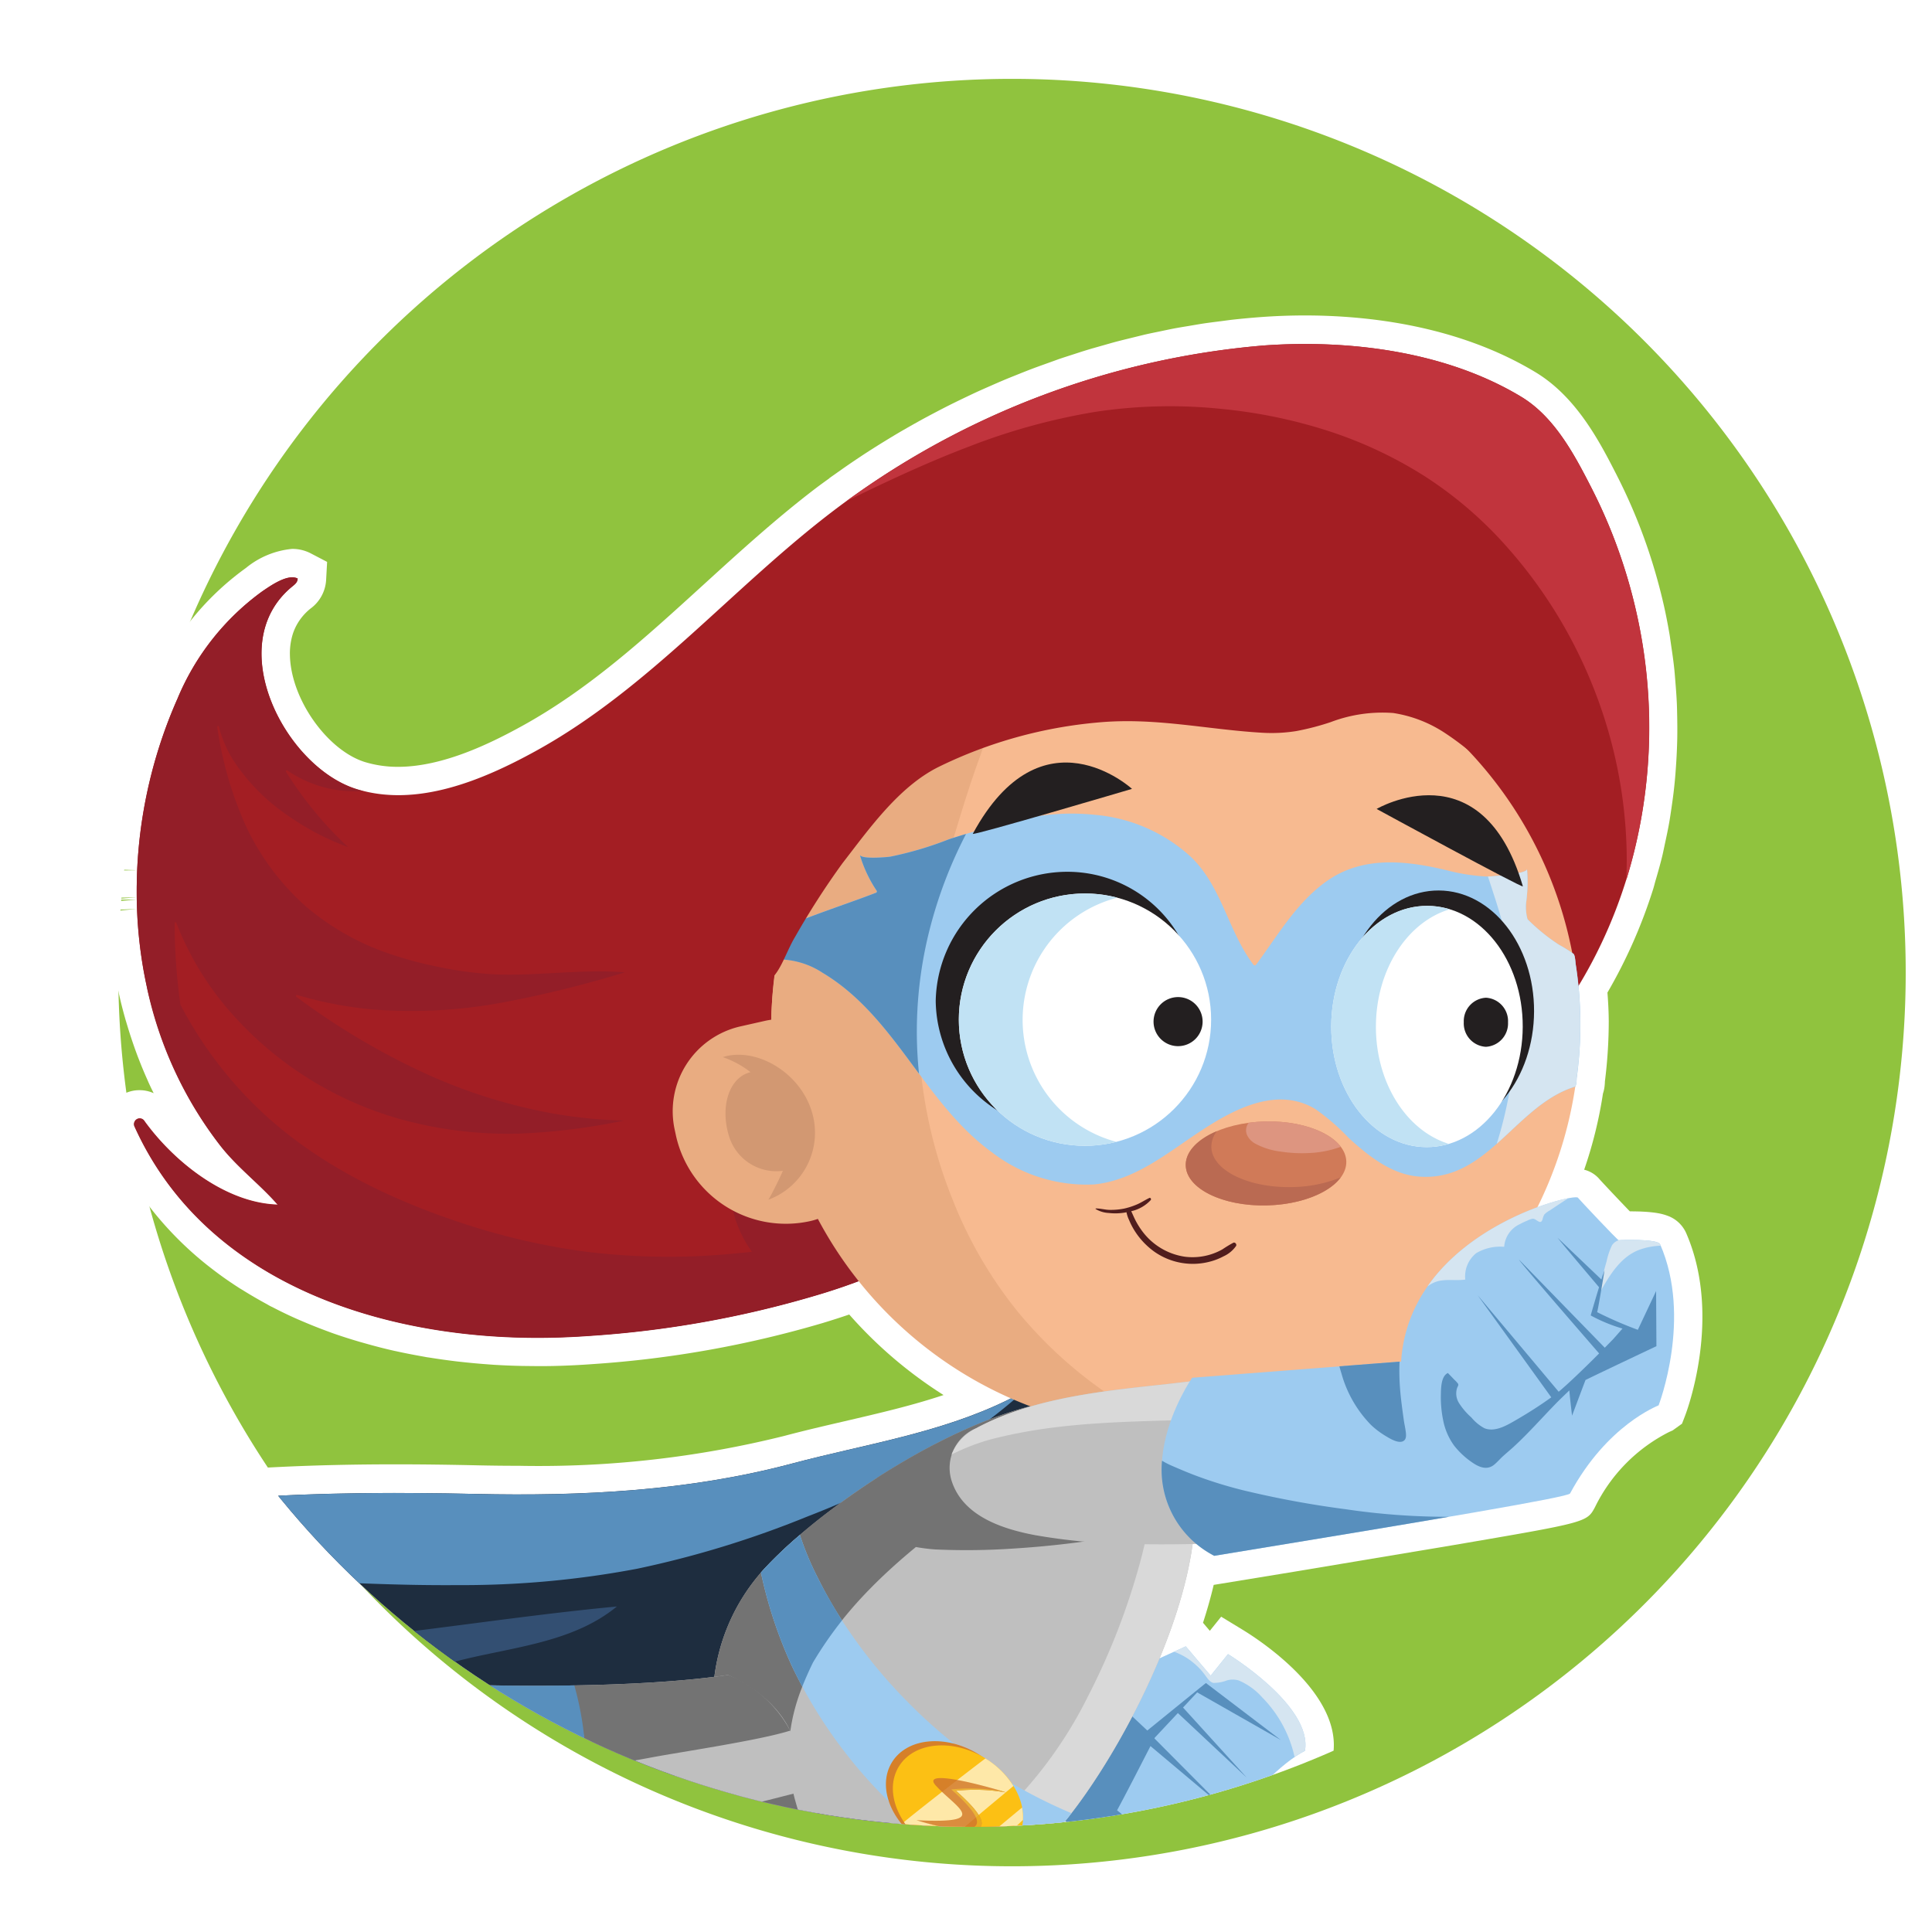 <svg xmlns="http://www.w3.org/2000/svg" xmlns:xlink="http://www.w3.org/1999/xlink" width="147" height="147" viewBox="0 0 147 147">
  <defs>
    <filter id="Tracé_2563" x="0" y="-3" width="154" height="154" filterUnits="userSpaceOnUse">
      <feOffset dx="3" dy="3" input="SourceAlpha"/>
      <feGaussianBlur stdDeviation="3" result="blur"/>
      <feFlood flood-opacity="0.506"/>
      <feComposite operator="in" in2="blur"/>
      <feComposite in="SourceGraphic"/>
    </filter>
    <clipPath id="clip-path">
      <circle id="Ellipse_216" data-name="Ellipse 216" cx="68" cy="68" r="68" transform="translate(6468 -183)" fill="none"/>
    </clipPath>
    <clipPath id="clip-Bonne_réponse_-_Éolie">
      <rect width="147" height="147"/>
    </clipPath>
  </defs>
  <g id="Bonne_réponse_-_Éolie" data-name="Bonne réponse - Éolie" clip-path="url(#clip-Bonne_réponse_-_Éolie)">
    <g id="Groupe_1551" data-name="Groupe 1551" transform="translate(-6126 417)">
      <g transform="matrix(1, 0, 0, 1, 6126, -417)" filter="url(#Tracé_2563)">
        <path id="Tracé_2563-2" data-name="Tracé 2563" d="M68,0A68,68,0,1,1,0,68,68,68,0,0,1,68,0Z" transform="translate(6 3)" fill="#90c33e"/>
      </g>
      <g id="Groupe_de_masques_14" data-name="Groupe de masques 14" transform="translate(-336 -231)" clip-path="url(#clip-path)">
        <g id="Groupe_1525" data-name="Groupe 1525" transform="translate(5802.45 209.458)">
          <g id="Groupe_1466" data-name="Groupe 1466" transform="translate(640.491 -371.458)">
            <g id="Groupe_1465" data-name="Groupe 1465">
              <g id="Groupe_1464" data-name="Groupe 1464">
                <path id="Tracé_3355" data-name="Tracé 3355" d="M713.323-230.382a3.021,3.021,0,0,1-.62-.065l-.158-.033-.167-.061a3.015,3.015,0,0,1-.426-.165l-.1-.048-.162-.1c-.122-.073-.226-.137-.335-.215l-.188-.147c-.121-.1-.207-.172-.295-.256-.06-.054-.136-.131-.209-.209-.051-.05-.133-.137-.216-.231-.047-.052-.11-.126-.172-.2s-.135-.165-.207-.261l-.163-.219-.192-.273-.43-.67a29.7,29.7,0,0,1-2.464-5.563l-.059-.18c-.114-.344-.231-.71-.34-1.075l-.03-.109c-.128-.442-.234-.821-.328-1.195-.116-.466-.2-.842-.28-1.21l-.008-.04a48.793,48.793,0,0,1-9.106,1.794l-1.034.1-.727-.741q-.521-.531-1.015-1.068l-.222-.241c-.313-.345-.576-.637-.833-.931,0,0-.747-.865-.953-1.113l-1.192-1.449c-.285-.355-1.155-1.457-1.155-1.457l-1.377-1.759c-.21.1-.416.2-.614.292-.4.182-.775.344-1.136.489a10.937,10.937,0,0,1-4.056.911,5.276,5.276,0,0,1-3.859-1.5c-1.206-1.209-1.818-3.061-1.813-5.506l0-.237s.023-.57.029-.67l2.179.047-2.165-.248.019-.2.1-.816.048-.269,2.167.249-2.141-.387.061-.325.117-.5c.028-.118.055-.224.085-.332l.14-.489.112-.343c.038-.115.087-.245.136-.375l.428.127-.332-.207c-.273-.172-.552-.34-.836-.505l-.445-.254c-.3-.167-.6-.327-.911-.484l-.41-.212c-.451-.222-.912-.439-1.392-.646l-.209-.087c-.415-.177-.85-.353-1.3-.522l-.526-.19c-.366-.133-.736-.261-1.114-.385-.2-.066-.4-.13-.6-.193-.416-.128-.841-.25-1.273-.37l-.512-.144q-.916-.242-1.887-.458l-.416-.084c-.53-.113-1.072-.22-1.629-.322l-.729-.124q-.736-.124-1.5-.234l-.792-.111a95.655,95.655,0,0,0-12.338-.725c-1.894,0-3.894.042-5.95.126l-1.281.052-1.135-1.864.186-.972.026-.108.079-.24.077-.174.128-.262.23-.4.433-.669.754-1.08.991-1.328.266-.322.168-.165c4.482-4.1,10.668-6.071,15.556-7.324,8.51-2.186,18.128-3.2,30.267-3.2,2.049,0,4.094.028,6.127.073q1.641.038,3.283.038a77.22,77.22,0,0,0,20.17-2.273c1.532-.408,3.091-.769,4.6-1.119,2.6-.606,5.115-1.188,7.521-1.992a33.156,33.156,0,0,1-7.176-6.127c-.653.222-1.312.434-1.992.64a80.641,80.641,0,0,1-17.54,3.134q-1.355.1-2.711.136c-.429.013-.862.017-1.3.017-.294,0-1.368-.014-1.368-.014-.713-.015-1.432-.044-2.154-.089l-.352-.026c-.654-.047-1.312-.106-1.97-.177l-.406-.044c-.715-.084-1.433-.186-2.15-.3l-.2-.028-.217-.041c-.754-.133-1.448-.267-2.136-.419l-.143-.03c-.728-.164-1.442-.35-2.15-.55l-.488-.138c-.711-.209-1.408-.431-2.1-.676l-.2-.075c-.715-.262-1.334-.507-1.945-.768l-.416-.177q-1-.439-1.955-.939c-.048-.021-.111-.051-.174-.084s-.146-.082-.222-.127c-.616-.334-1.2-.671-1.776-1.029l-.329-.2,0,0c-.7-.449-1.326-.885-1.911-1.332a26.007,26.007,0,0,1-8.054-10.042,2.611,2.611,0,0,1,.169-2.5,2.593,2.593,0,0,1,2.191-1.191,2.61,2.61,0,0,1,1.076.23c-.139-.278-.273-.556-.4-.838l-.079-.184c-.271-.6-.515-1.2-.744-1.8-.082-.218-.158-.427-.233-.637-.175-.5-.339-.988-.49-1.484l-.185-.611c-.187-.653-.359-1.314-.506-1.981l-.045-.214c-.067-.31-.128-.608-.185-.909l-.023-.126c-.053-.285-.115-.651-.172-1.018l-.029-.218c-.054-.371-.094-.652-.127-.935l-.065-.584-.108-1.233-.057-1.034,2.169-.219-2.174.1-.019-.63,2.174-.168-2.178-.008,2.174-.17-2.177.039.008-1.368.023-.7,2.181-.032-2.176-.081.058-1.024.062-.741c.008-.075.019-.153.029-.232.1-1.043.226-1.974.379-2.851l.033-.163c.138-.787.326-1.657.564-2.606.058-.226.215-.8.215-.8q.279-1.019.611-2.013l.07-.213c.064-.192.126-.383.2-.575.36-1.01.692-1.847,1.042-2.632a21.315,21.315,0,0,1,7.2-9.071,6.5,6.5,0,0,1,3.512-1.45,3.031,3.031,0,0,1,1.421.34l1.243.649-.077,1.4a2.9,2.9,0,0,1-1.188,2.153,4.166,4.166,0,0,0-1.034,1.217,4.028,4.028,0,0,0-.3.68,4.931,4.931,0,0,0-.232,1.582,6.59,6.59,0,0,0,.07.891c.456,3.165,3.046,6.514,5.658,7.312a8.586,8.586,0,0,0,2.5.358c3.389,0,6.98-1.758,9.387-3.08,5.116-2.811,9.362-6.682,13.858-10.781,2.75-2.506,5.594-5.1,8.642-7.413.242-.183.49-.361.737-.54l.2-.147,0-.009s1.044-.738,1.342-.944q.472-.326.953-.645.449-.3.91-.593.491-.313.984-.616c.308-.188.617-.377.929-.562.334-.2.673-.392,1.011-.584q.47-.268.945-.529c.346-.189.691-.371,1.038-.553.323-.17.645-.337.97-.5.347-.175.7-.346,1.052-.516,0,0,.7-.334.984-.467.359-.165.723-.325,1.085-.484l.121-.053c.29-.127.578-.255.871-.378.313-.133.633-.261.953-.389l.306-.123c.281-.112.563-.225.846-.333.34-.129.683-.254,1.027-.377,0,0,.84-.3,1.107-.4.321-.109.645-.213.97-.318l.4-.129c.26-.085.521-.17.783-.248.318-.1.637-.187.957-.278,0,0,.979-.28,1.22-.344.329-.087.655-.168.981-.247,0,0,.99-.244,1.219-.3.356-.082.716-.156,1.076-.229,0,0,.915-.193,1.133-.234.366-.07.731-.13,1.1-.19,0,0,.927-.159,1.12-.188.468-.071.935-.128,1.4-.187,0,0,.67-.089.827-.108q1.117-.124,2.231-.206c1.108-.081,2.229-.122,3.332-.122,4.735,0,11.623.75,17.547,4.325,3.145,1.9,4.912,5.357,6.2,7.88a42.025,42.025,0,0,1,2.429,5.811c.388,1.168.73,2.369,1.017,3.569.2.827.373,1.686.534,2.623.035.2.062.4.089.594l.039.274c.088.589.175,1.182.238,1.778.027.241.046.484.065.727l.024.294c.045.552.087,1.1.111,1.642.014.324.02.649.026.974.012.631.015,1.162.005,1.694q-.011.542-.037,1.086c-.024.528-.059,1.06-.1,1.591-.028.352-.06.706-.1,1.062-.057.533-.132,1.072-.211,1.61l-.026.174c-.041.28-.083.558-.131.836-.1.572-.221,1.134-.344,1.7l-.055.262c-.045.213-.089.427-.14.639-.158.646-.342,1.293-.533,1.937l-.04.151c-.033.128-.068.257-.107.384a38.942,38.942,0,0,1-3.488,7.905c.063.779.094,1.489.1,2.156a37.08,37.08,0,0,1-.292,4.6,3.768,3.768,0,0,1-.027.377,2.792,2.792,0,0,1-.122.55,32.658,32.658,0,0,1-1.429,5.793,2.231,2.231,0,0,1,1.179.737c.243.273,1.528,1.639,2.294,2.429,0,0,.613.008.8.015.266.012.464.024.651.04.27.025.484.051.671.084a4.068,4.068,0,0,1,.778.21,2.458,2.458,0,0,1,1.385,1.3l.052.121c2.686,6.324-.015,13.482-.132,13.782l-.234.607-.713.512-.262.116a12.609,12.609,0,0,0-5.647,5.723c-.618,1.153-.618,1.153-10.765,2.885l-12.135,2.028-6.11,1q-.331,1.4-.814,2.883l.519.611.863-1.074,1.633.994c1.286.783,7.669,4.928,6.872,9.581l-.184,1.07-.965.5a5.207,5.207,0,0,0-.539.328c-2.648,1.8-6.227,6.727-7.383,8.476l-1,1.517-1.672-.716c-.251-.109-5.195-2.231-8.083-3.527-.344.363-.705.714-1.077,1.044-.071.063-.144.122-.217.178-.12.1-.474.381-.474.381l-.166.135c-.165.136-.332.271-.5.394-.111.081-.23.157-.348.231l-.11.071c-.206.137-.384.256-.567.369l-.1.065c-.1.065-.2.128-.3.188-.135.077-.263.143-.391.206l-.17.088c.04.166.081.331.119.492a11.762,11.762,0,0,1,.335,4.888,6.509,6.509,0,0,1-.782,2.128,7.872,7.872,0,0,1-3.714,3.108c-.266.121-.533.234-.805.341l-.385.147a18.672,18.672,0,0,1-4.314,1.05l-1.593.553-6.529,2.186a29.875,29.875,0,0,1-4.334,5.151l-.485.375-.727.078Z" transform="translate(-640.491 371.458)" fill="#fff"/>
              </g>
            </g>
          </g>
          <ellipse id="Ellipse_202" data-name="Ellipse 202" cx="62.418" cy="7.318" rx="62.418" ry="7.318" transform="translate(654.495 -218.921)" fill="#2e2a39" opacity="0.5"/>
          <g id="Groupe_1486" data-name="Groupe 1486" transform="translate(642.783 -369.282)">
            <g id="Groupe_1482" data-name="Groupe 1482">
              <g id="Groupe_1481" data-name="Groupe 1481">
                <g id="Groupe_1467" data-name="Groupe 1467" transform="translate(64.787 109.747)">
                  <path id="Tracé_3356" data-name="Tracé 3356" d="M728-260.2c-.68-2.607-1.729-5.66-3.916-7.107a8.287,8.287,0,0,0-3.625-1.25,6.891,6.891,0,0,0-2.936.22,3.6,3.6,0,0,0-2.506,2.394,6.532,6.532,0,0,0,.609,3.483c.125.374.367.7.5,1.074a.63.63,0,0,1,.039.471,1.28,1.28,0,0,1-.8.5,2.817,2.817,0,0,0-1.687,1.231,4.064,4.064,0,0,0-.438,2.146,10.635,10.635,0,0,0,2.108,5.858,3.914,3.914,0,0,0,1.391,1.253c1.178.552,2.515.087,3.731-.046a16.3,16.3,0,0,0,4.192-1.063c1.9-.748,3.565-1.79,3.959-3.943a9.68,9.68,0,0,0-.308-3.988C728.217-259.358,728.116-259.771,728-260.2Z" transform="translate(-701.146 268.617)" fill="#bfbfbf"/>
                  <path id="Tracé_3357" data-name="Tracé 3357" d="M727.632-258.985c-.095-.394-.2-.808-.308-1.234-.68-2.607-1.729-5.66-3.916-7.107a7.778,7.778,0,0,0-2.485-1.05c.135.178.259.365.386.548.249.361.513.712.756,1.077a24.4,24.4,0,0,1,1.5,2.555,18.229,18.229,0,0,1,1.651,4.595,11.416,11.416,0,0,1-.041,4.8,12.663,12.663,0,0,1-1.537,3.877c.114-.042.228-.086.341-.131,1.9-.748,3.565-1.79,3.959-3.943A9.681,9.681,0,0,0,727.632-258.985Z" transform="translate(-700.467 268.639)" fill="#d9d9d9"/>
                  <path id="Tracé_3358" data-name="Tracé 3358" d="M718.964-257.649c.039-.054,1.244-.381,1.795-.527a11.275,11.275,0,0,0,1.708-.62,9.776,9.776,0,0,0,3.994-2.98,7.829,7.829,0,0,0,.7-1.142,8.89,8.89,0,0,0-3.069-4.387,8.287,8.287,0,0,0-3.625-1.25,6.891,6.891,0,0,0-2.936.22,3.6,3.6,0,0,0-2.506,2.394,6.532,6.532,0,0,0,.609,3.483c.125.374.367.7.5,1.074a.625.625,0,0,1,.039.471,1.28,1.28,0,0,1-.8.5,2.817,2.817,0,0,0-1.687,1.231,4.064,4.064,0,0,0-.438,2.146,10.55,10.55,0,0,0,.583,2.993C715.707-254.958,717.732-255.925,718.964-257.649Z" transform="translate(-701.146 268.617)" fill="#737373"/>
                  <path id="Tracé_3359" data-name="Tracé 3359" d="M715.865-261.016s1.03,7.89,3.591,11.021l-7.213,2.415s-2.823,4.134-4.287,5.264c-2.423.264-6.9-12.075-5.6-15.12C707.234-260.5,715.865-261.016,715.865-261.016Z" transform="translate(-702.127 269.289)" fill="#9dcbf0"/>
                  <path id="Tracé_3360" data-name="Tracé 3360" d="M704.328-250.413a10.762,10.762,0,0,1,1.864-1.194,5.863,5.863,0,0,1,1.7-.645c.59-.084,1.186.029,1.777-.021a.894.894,0,0,0,.719-.331,2.558,2.558,0,0,0,.27-.608,3,3,0,0,1,.321-.7,1.982,1.982,0,0,1,.566-.506,11.1,11.1,0,0,1,3.736-1.361c.518-.122,1.037-.247,1.546-.4a44.941,44.941,0,0,1-.962-4.839s-8.63.518-13.506,3.581c-.589,1.381.01,4.674,1.065,7.836A9.074,9.074,0,0,1,704.328-250.413Z" transform="translate(-702.127 269.289)" fill="#588fbd"/>
                  <path id="Tracé_3361" data-name="Tracé 3361" d="M715.014-250.976c-.808.246-1.618.551-2.443.734a1.926,1.926,0,0,1-1,.018,1.954,1.954,0,0,1-.714-.5h0a4.093,4.093,0,0,1-.385,1.9,7.25,7.25,0,0,1-2.64,3.218,3.131,3.131,0,0,1-1.675.55,1.907,1.907,0,0,1-.738-.152c.8,1.33,1.6,2.173,2.252,2.1,1.464-1.13,4.287-5.264,4.287-5.264l7.213-2.415a8.061,8.061,0,0,1-.791-1.192C717.249-251.665,716.133-251.317,715.014-250.976Z" transform="translate(-701.837 270.086)" fill="#d5e5f1"/>
                </g>
                <path id="Tracé_3362" data-name="Tracé 3362" d="M732.21-299.392a1.389,1.389,0,0,0-.3-.447Z" transform="translate(-634.709 375.607)" fill="#334f72"/>
                <path id="Tracé_3363" data-name="Tracé 3363" d="M732.262-298.925l.147-.169-.223-.334A1.086,1.086,0,0,1,732.262-298.925Z" transform="translate(-634.685 375.643)" fill="#334f72"/>
                <path id="Tracé_3364" data-name="Tracé 3364" d="M732.21-299.392a1.389,1.389,0,0,0-.3-.447Z" transform="translate(-634.709 375.607)" fill="#334f72"/>
                <g id="Groupe_1468" data-name="Groupe 1468" transform="translate(0 75.768)">
                  <path id="Tracé_3365" data-name="Tracé 3365" d="M642.636-274.479c-.392.016,2.287-3.573,2.477-3.747,3.977-3.641,9.514-5.512,14.631-6.827,11.608-2.98,23.887-3.327,35.8-3.061,8.083.18,16.217-.22,24.063-2.308,5.517-1.469,11.248-2.3,16.449-4.852.929-.457,5.434-2.8,3.741-4.564l9.269,13.924s-23,33.447-52.789,36.311C684.514-261.578,683.211-276.128,642.636-274.479Z" transform="translate(-642.597 299.839)" fill="#1e2d3f"/>
                  <path id="Tracé_3366" data-name="Tracé 3366" d="M689.019-275.746a17.921,17.921,0,0,1,3.364-1.224c4.174-1.123,8.974-1.376,12.438-4.226-3.733.353-7.451.835-11.168,1.318-3.37.438-6.742.874-10.126,1.2-1.688.163-3.379.3-5.073.392-1.662.094-3.325.119-4.988.19a44.882,44.882,0,0,0-14.116,2.521c22.348,2.788,25.564,13.664,34.442,23.265,2.24-1.028,4.446-2.131,6.6-3.33,2.083-1.16,4.564-2.123,6.013-4.12a19.79,19.79,0,0,0-3.046-.186c-3.776.011-8.059.669-11.394-1.548a.117.117,0,0,1,.013-.2c1.531-.678,3.106-1.248,4.691-1.787,2.93-.995,5.9-1.879,8.772-3.041a25.574,25.574,0,0,0,7.5-4.363c-1.776-.132-3.56-.109-5.339-.07a36.485,36.485,0,0,1-9.572-.567,17.888,17.888,0,0,1-4.428-1.84,25.909,25.909,0,0,0-4.573-2.206A.1.1,0,0,1,689.019-275.746Z" transform="translate(-641.118 301.485)" fill="#334f72"/>
                  <path id="Tracé_3367" data-name="Tracé 3367" d="M642.625-274.8q.455-.315.922-.615c7.091-4.57,15.488-6.282,23.811-6.646,8.94-.392,17.876.64,26.818.564a71.419,71.419,0,0,0,13.661-1.244,75.444,75.444,0,0,0,12.96-3.975,67.736,67.736,0,0,0,11.286-5.6,38.724,38.724,0,0,0,5.137-3.9c-.5.295-.935.516-1.159.626-5.2,2.554-10.932,3.383-16.449,4.852-7.846,2.088-15.98,2.488-24.063,2.308-11.917-.266-24.2.082-35.8,3.061-5.117,1.315-10.655,3.185-14.631,6.827C644.925-278.374,642.3-274.862,642.625-274.8Z" transform="translate(-642.597 300.159)" fill="#588fbd"/>
                </g>
                <g id="Groupe_1469" data-name="Groupe 1469" transform="translate(93.893 98.721)">
                  <path id="Tracé_3368" data-name="Tracé 3368" d="M728.871-266.863l13.424,5.969s5.035-7.631,8.741-9.539c.589-3.431-5.858-7.355-5.858-7.355l-1.316,1.639-1.895-2.23-2.194,1-3.654-1.373Z" transform="translate(-728.871 278.748)" fill="#9dcbf0"/>
                  <path id="Tracé_3369" data-name="Tracé 3369" d="M744.188-277.817l-1.316,1.639-1.895-2.23-.895.409a4.79,4.79,0,0,1,1.686,1.026,4.462,4.462,0,0,1,.62.677c.166.218.4.615.692.668a2.758,2.758,0,0,0,1.019-.188,1.6,1.6,0,0,1,.915.005,4.975,4.975,0,0,1,1.774,1.281,9.3,9.3,0,0,1,2.273,3.8c.075.246.139.493.195.741a7.606,7.606,0,0,1,.789-.477C750.635-273.894,744.188-277.817,744.188-277.817Z" transform="translate(-727.881 278.778)" fill="#d5e5f1"/>
                  <path id="Tracé_3370" data-name="Tracé 3370" d="M746.333-268.644l-4.851-5.337c.393-.419.774-.825,1.078-1.151l6.359,3.62-5.694-4.333c.023-.029-3.117,2.522-4.461,3.614l-1.329-1.248-1.475,2.425c-.4-.175-.782-.345-.842-.374,0,0-3.152,5.654-3.128,5.819s10.029,4.46,10.029,4.46l.414-3.374-2.543-1.932,1.184,1.406-1.516,1.321s-1.81-1.409-3.094-2.429c.589-1.085,1.921-3.676,2.542-4.89,1.157.978,5.353,4.5,5.353,4.5l-5.053-5.084.032-.062h0l1.751-1.868Z" transform="translate(-728.595 279.004)" fill="#588fbd"/>
                </g>
                <g id="Groupe_1471" data-name="Groupe 1471" transform="translate(71.003 80.209)">
                  <g id="Groupe_1470" data-name="Groupe 1470">
                    <path id="Tracé_3371" data-name="Tracé 3371" d="M733.79-262.585a14.941,14.941,0,0,1-21.111.909,14.942,14.942,0,0,1-.909-21.111c5.58-6.081,23.126-17.611,30.346-10.972C749.048-287.387,739.37-268.666,733.79-262.585Z" transform="translate(-707.838 295.757)" fill="#bfbfbf"/>
                    <path id="Tracé_3372" data-name="Tracé 3372" d="M741.117-293.889c-.157-.145-.319-.28-.485-.407a16.355,16.355,0,0,1-.131,4.891,45.392,45.392,0,0,1-1,5.439,52.219,52.219,0,0,1-4.1,10.733,32.479,32.479,0,0,1-6.223,8.644,29.981,29.981,0,0,1-4.125,3.366,29.04,29.04,0,0,1-5.215,2.838c-.232.1-.465.188-.7.276a14.929,14.929,0,0,0,13.652-4.607C738.372-268.795,748.05-287.516,741.117-293.889Z" transform="translate(-706.84 295.887)" fill="#d9d9d9"/>
                    <path id="Tracé_3373" data-name="Tracé 3373" d="M742.115-293.76c-.107-.1-.216-.192-.327-.282h0l-.009-.008c-.053-.042-.107-.085-.16-.125l-.01-.008c-.116-.089-.236-.174-.357-.255h0c-.059-.039-.118-.077-.177-.114l-.016-.01c-.184-.114-.372-.219-.566-.316l-.008,0c-.061-.03-.123-.061-.185-.089l-.015-.007c-.2-.09-.4-.173-.6-.247l-.012,0-.2-.067-.01,0c-.208-.069-.421-.129-.638-.182l-.014,0c-.071-.017-.141-.034-.213-.049h0q-.331-.072-.673-.119l-.013,0q-.341-.047-.692-.074h-.006l-.229-.014h-.01c-.236-.012-.476-.016-.718-.015h-.012l-.236,0H736q-.366.01-.741.039h-.014q-.375.029-.757.078h0l-.248.034-.015,0q-.384.056-.772.127l-.014,0-.246.047-.015,0c-.26.052-.52.11-.784.173l-.023.005-.247.061-.013,0q-.266.067-.533.141l-.008,0-.25.071-.03.009-.253.074-.007,0c-.178.054-.357.11-.535.168l-.026.009-.238.077-.035.012c-.263.088-.529.182-.793.279l-.041.015c-.076.027-.151.056-.226.084l-.04.015q-.266.1-.532.2l-.025.011-.233.094-.053.021-.22.09-.042.017c-.175.073-.35.148-.526.223l-.049.022-.21.091-.064.029-.212.095-.046.021c-.088.039-.175.079-.262.12l-.018.009-.235.109-.07.033-.189.089-.074.036-.209.1-.046.022-.254.124-.06.03-.19.095-.086.044-.171.087-.086.044-.2.1-.047.024-.242.127-.088.047-.16.085-.1.054-.152.082-.1.052-.206.113-.1.057-.166.092-.109.061-.135.076-.114.064-.132.075-.111.064-.219.126-.117.069-.122.071-.125.074-.111.066-.128.076-.107.064-.25.151-.085.052-.136.084-.1.059-.136.085-.091.057-.14.088-.073.046c-.1.062-.2.125-.3.188l-.052.034-.149.1-.074.048-.149.1-.066.044q-.263.171-.52.344l-.037.024-.159.108-.054.036-.159.108-.039.027-.526.362-.029.021-.163.115-.039.027-.167.119h0q-.273.194-.541.389l-.021.015-.167.123-.022.015a40.5,40.5,0,0,0-5.627,4.883,14.942,14.942,0,0,0,.909,21.111,14.91,14.91,0,0,0,5.2,3.109c-1.972-.686-3.237-4.667-3.75-6.486a13.068,13.068,0,0,1-.43-5.072c.636-5.6,4.857-10.405,9.588-14.3a13.992,13.992,0,0,0,1.461.184,52.8,52.8,0,0,0,5.942-.066,72.918,72.918,0,0,0,7.672-.885c1.367-.4-2.77-.886-1.6-1.7a16.794,16.794,0,0,0,2.693-2.384,15.935,15.935,0,0,0,2.849-4.293C742.245-293.638,742.182-293.7,742.115-293.76Z" transform="translate(-707.838 295.757)" fill="#737373"/>
                    <path id="Tracé_3374" data-name="Tracé 3374" d="M722.358-273.5a38.171,38.171,0,0,1-4.925-6.1,33.268,33.268,0,0,1-1.917-3.36,22.193,22.193,0,0,1-1.349-3.236,31.454,31.454,0,0,0-2.7,2.563c-.089.1-.177.2-.264.3a33.738,33.738,0,0,0,2.354,7.107,36.267,36.267,0,0,0,8.353,11.236,46.774,46.774,0,0,0,6.681,5.1,14.887,14.887,0,0,0,4.9-3.536c.426-.464.875-1,1.339-1.6A38.235,38.235,0,0,1,722.358-273.5Z" transform="translate(-707.541 296.602)" fill="#9dcbf0"/>
                    <path id="Tracé_3375" data-name="Tracé 3375" d="M714.347-274.659c.248-.62.521-1.231.813-1.829a29.1,29.1,0,0,1,2.211-3.206c-.6-.954-1.355-2.254-1.854-3.265a22.193,22.193,0,0,1-1.349-3.236,31.454,31.454,0,0,0-2.7,2.563c-.089.1-.177.2-.264.3a33.738,33.738,0,0,0,2.354,7.107Q713.933-275.433,714.347-274.659Z" transform="translate(-707.541 296.602)" fill="#588fbd"/>
                  </g>
                </g>
                <g id="Groupe_1472" data-name="Groupe 1472" transform="translate(36.079 101.267)">
                  <path id="Tracé_3376" data-name="Tracé 3376" d="M716.95-267.415s-9.308,2.407-16.314,3.941l-.4.831a60.326,60.326,0,0,1-12.959.759c-7.525,4.635-10.346,3.354-10.346,3.354s-5.2-8.416,6.165-17.536c11.51.748,22.405.6,28.733-.343C718.979-273.084,716.95-267.415,716.95-267.415Z" transform="translate(-675.749 276.409)" fill="#bfbfbf"/>
                  <path id="Tracé_3377" data-name="Tracé 3377" d="M704.418-266.1c-3.49.188-6.988.16-10.481.081-3.405-.077-6.817-.172-10.212-.472-1.685-.149-3.366-.354-5.031-.649a20.286,20.286,0,0,1-2.4-.615,10.853,10.853,0,0,0,.64,8.465s2.822,1.281,10.346-3.354a60.324,60.324,0,0,0,12.959-.759l.4-.831c3.535-.774,7.657-1.771,10.873-2.567C709.157-266.474,706.79-266.232,704.418-266.1Z" transform="translate(-675.749 277.173)" fill="#d9d9d9"/>
                  <path id="Tracé_3378" data-name="Tracé 3378" d="M677.517-268.607a115.527,115.527,0,0,0,19.179-.225c3.072-.3,6.137-.725,9.172-1.294,2.359-.442,8.307-1.315,10.594-2.049a9.229,9.229,0,0,0-4.724-4.234c-6.328.939-17.223,1.09-28.733.343a20.889,20.889,0,0,0-6.167,7.41C677.064-268.64,677.291-268.622,677.517-268.607Z" transform="translate(-675.653 276.409)" fill="#737373"/>
                  <path id="Tracé_3379" data-name="Tracé 3379" d="M700.926-271.312q.109.79.177,1.586c.044.53.071,1.062.078,1.594s-.008,1.061-.045,1.59-.1,1.056-.192,1.578a9.931,9.931,0,0,1-.326,1.513,5.151,5.151,0,0,1-.347.785,60.668,60.668,0,0,1-12.989.754c-7.525,4.635-10.346,3.354-10.346,3.354s-5.2-8.416,6.165-17.536c6.893.448,12.273.689,16.838.608A22.142,22.142,0,0,1,700.926-271.312Z" transform="translate(-675.749 276.437)" fill="#9dcbf0"/>
                  <path id="Tracé_3380" data-name="Tracé 3380" d="M687.278-262.831a60.665,60.665,0,0,0,12.989-.754,5.154,5.154,0,0,0,.347-.785,8.274,8.274,0,0,0,.293-1.316,29.862,29.862,0,0,1-3.06.651,53.12,53.12,0,0,1-6.726.574c-1.023.033-2.065.114-3.088.066a3.686,3.686,0,0,1-1.379-.274,5.067,5.067,0,0,1-1.025-.785,3.581,3.581,0,0,1-.679,1.777,4.127,4.127,0,0,1-1.715.942,10.764,10.764,0,0,1-3.858.554,8.743,8.743,0,0,1-3.56-1l-.008,0a9.578,9.578,0,0,0,1.122,3.711S679.753-258.2,687.278-262.831Z" transform="translate(-675.743 277.356)" fill="#d5e5f1"/>
                  <path id="Tracé_3381" data-name="Tracé 3381" d="M680.281-268.222a8.63,8.63,0,0,1,1.555-.62,4.4,4.4,0,0,1,1.718-.264c1.138.164,1.377,1.394,2.154,2.026.911-1.035.982-2.579,1.991-3.548s2.629-.838,3.912-.953c1.256-.114,2.512-.249,3.773-.259,2.045-.015,4.272.338,5.692,1.827q-.06-.65-.151-1.3a23.4,23.4,0,0,0-.791-4.331c-4.567.081-10.14,0-17.033-.451-5.588,4.484-7.172,8.8-7.337,12.025A12.708,12.708,0,0,1,680.281-268.222Z" transform="translate(-675.747 276.437)" fill="#588fbd"/>
                </g>
                <g id="Groupe_1478" data-name="Groupe 1478" transform="translate(26.98)">
                  <path id="Tracé_3382" data-name="Tracé 3382" d="M780.6-352.932a39.653,39.653,0,0,0-2.3-5.507c-1.314-2.574-2.833-5.468-5.384-7.008-5.708-3.444-13.062-4.371-19.6-3.9a62.787,62.787,0,0,0-32.629,12.5c-7.784,5.9-14.127,13.618-22.769,18.366-3.993,2.194-8.982,4.3-13.575,2.895-5.5-1.682-10.307-11.074-4.9-15.453l0,0c.214-.174.37-.308.385-.58-.747-.39-2.068.547-2.7.977a19.152,19.152,0,0,0-6.443,8.159c-4.833,10.869-4.239,24.408,3.262,34,1.314,1.68,2.987,2.91,4.373,4.5-3.973-.111-7.9-3.253-10.139-6.344a.429.429,0,0,0-.75.417c5.547,12.241,19.629,16.367,32.066,16.022q1.308-.036,2.613-.131a78.324,78.324,0,0,0,17.066-3.047,46.422,46.422,0,0,0,7.385-2.855c2.4-1.2,4.889-2.456,7.626-2.542a35.884,35.884,0,0,1,6.075.826c6.931.984,13.947-1.589,20.133-4.464a40.653,40.653,0,0,0,12.032-8.252c9.024-9.247,12.1-22.764,9.136-35.2Q781.159-351.259,780.6-352.932Z" transform="translate(-667.388 369.458)" fill="#a31e23"/>
                  <path id="Tracé_3383" data-name="Tracé 3383" d="M723.916-309.019a15.671,15.671,0,0,0-4.707-5.225,5.089,5.089,0,0,0-2.574-.848,4.11,4.11,0,0,0-2.573.923,5.905,5.905,0,0,0-1.451,1.581,4.909,4.909,0,0,0-.658,2.633,8.96,8.96,0,0,0,1.835,4.964.118.118,0,0,1-.041.16c-.388.222-.778.439-1.172.646a34.074,34.074,0,0,1-9.892,3.435,43.574,43.574,0,0,1-9.409.564,49.809,49.809,0,0,1-8.788-1.145A40.034,40.034,0,0,1,676-304.176l-.128-.063c6.59,4.224,15.058,5.773,22.877,5.557q1.308-.036,2.613-.131a78.325,78.325,0,0,0,17.066-3.047,46.428,46.428,0,0,0,7.385-2.855l.283-.141A33.342,33.342,0,0,0,723.916-309.019Z" transform="translate(-666.638 374.259)" fill="#931e28"/>
                  <path id="Tracé_3384" data-name="Tracé 3384" d="M731.9-304.643a40.6,40.6,0,0,0-4.633.653c-1.721.3-3.434.641-5.15.969a86.035,86.035,0,0,1-10.194,1.422,51.567,51.567,0,0,1-10.333-.259,51.559,51.559,0,0,1-9.361-2.188c-5.506-1.821-10.957-4.484-15.208-8.493a30.526,30.526,0,0,1-6.117-8.088,44.618,44.618,0,0,1-.441-6.21.066.066,0,0,1,.13-.017,22.772,22.772,0,0,0,4.406,7.11,26.821,26.821,0,0,0,12.872,7.884,30.705,30.705,0,0,0,8.761,1.039,47.646,47.646,0,0,0,8.013-.993,36.715,36.715,0,0,1-5.29-.519,40.842,40.842,0,0,1-10.232-3.255,55,55,0,0,1-9.39-5.634c-.069-.05-.03-.172.061-.145a29.356,29.356,0,0,0,5.765,1.1,37.859,37.859,0,0,0,9.945-.547,86.162,86.162,0,0,0,9.22-2.279c-3.275-.262-6.547.281-9.825.157a27.5,27.5,0,0,1-4.288-.556,28.462,28.462,0,0,1-3.718-.986,19.311,19.311,0,0,1-6.492-3.673,18.842,18.842,0,0,1-4.589-6.236,28.076,28.076,0,0,1-2.109-7.376c-.012-.079.1-.115.124-.034a9.032,9.032,0,0,0,1.258,2.809,15.185,15.185,0,0,0,4.06,4.013,19.9,19.9,0,0,0,4.522,2.358,28.444,28.444,0,0,1-4.73-5.735c-.044-.062.042-.146.1-.1a9.171,9.171,0,0,0,3.1,1.358,9.6,9.6,0,0,0,2.686.215c-.163-.04-.325-.086-.488-.135-5.5-1.683-10.307-11.074-4.9-15.453l0,0c.214-.174.37-.308.385-.58-.747-.39-2.068.547-2.7.977a19.152,19.152,0,0,0-6.443,8.159,36.278,36.278,0,0,0-2.959,11.42v0l-.009.106c-.007.07-.012.14-.017.21-.011.124-.021.247-.029.371,0,.073-.01.146-.014.219q-.011.157-.02.313c0,.065-.008.132-.011.2l-.016.356c0,.064-.005.13-.008.194,0,.123-.008.246-.011.368,0,.061,0,.121,0,.181,0,.12,0,.238-.005.358,0,.04,0,.082,0,.122,0,.151,0,.3,0,.455,0,.053,0,.107,0,.16,0,.123,0,.247.005.37l0,.116c0,.157.009.312.015.468l.005.133c.005.131.011.261.018.391l.005.108c.009.16.018.321.03.481l.007.1q.016.209.033.418l.009.095c.014.165.03.331.047.5l.007.055c.015.152.033.3.05.456l.01.081c.04.341.087.68.138,1.019l.009.062q.08.516.174,1.03l.009.041q.1.524.212,1.043l0,.017a29.857,29.857,0,0,0,5.578,12c1.314,1.68,2.987,2.91,4.373,4.5-3.973-.111-7.9-3.253-10.139-6.344a.429.429,0,0,0-.75.417c5.547,12.241,19.629,16.367,32.066,16.022q1.308-.036,2.613-.131a78.322,78.322,0,0,0,17.066-3.047,46.425,46.425,0,0,0,7.385-2.855,20.541,20.541,0,0,1,6.963-2.5q.157-.291.3-.586A4.875,4.875,0,0,0,731.9-304.643Z" transform="translate(-667.388 370.899)" fill="#931e28"/>
                  <path id="Tracé_3385" data-name="Tracé 3385" d="M726.481-361.647a48.124,48.124,0,0,1,9.573-2.64,37.9,37.9,0,0,1,9.676-.232,38.53,38.53,0,0,1,8.065,1.66,32.175,32.175,0,0,1,7.445,3.5,30.116,30.116,0,0,1,6.318,5.479,35.907,35.907,0,0,1,4.767,6.9,36.506,36.506,0,0,1,3.032,7.735,35.7,35.7,0,0,1,1.183,8.264q.028,1.157-.027,2.312a39.527,39.527,0,0,0,.657-20.874q-.41-1.714-.965-3.387a39.653,39.653,0,0,0-2.3-5.507c-1.314-2.574-2.833-5.468-5.384-7.008-5.708-3.444-13.062-4.371-19.6-3.9a62.762,62.762,0,0,0-31.728,11.833C720.238-359,723.31-360.442,726.481-361.647Z" transform="translate(-662.989 369.458)" fill="#c1343d"/>
                  <path id="Tracé_3386" data-name="Tracé 3386" d="M744.358-349.831h0a30.846,30.846,0,0,0-32.394,29.025h0a30.846,30.846,0,0,0,29.025,32.394h0a30.846,30.846,0,0,0,32.394-29.025h0A30.846,30.846,0,0,0,744.358-349.831Z" transform="translate(-663.455 371.187)" fill="#f7ba90"/>
                  <path id="Tracé_3387" data-name="Tracé 3387" d="M737.407-291.537a32.824,32.824,0,0,1-6.7-6.142,32.267,32.267,0,0,1-4.979-8.552,35.873,35.873,0,0,1-2.571-11.8,38.474,38.474,0,0,1,1.528-12c.474-1.678,1-3.345,1.506-5.015.523-1.724,1.072-3.441,1.7-5.132a28.494,28.494,0,0,1,4.129-8.023,30.584,30.584,0,0,0-20.038,26.965l-.03.562a30.565,30.565,0,0,0,28.76,32.1l.562.03q.674.036,1.341.044A39.362,39.362,0,0,1,737.407-291.537Z" transform="translate(-663.456 371.336)" fill="#e9ac81"/>
                  <path id="Tracé_3388" data-name="Tracé 3388" d="M719.912-330.616c-2.518.974-5.409,1.856-7.847,3.024a9.731,9.731,0,0,0-.187,2.1,6.2,6.2,0,0,1,.987-.034,6.171,6.171,0,0,1,2.982,1.012c5.542,3.317,7.716,9.913,12.869,13.653a11.776,11.776,0,0,0,7.784,2.447c3.081-.31,5.537-2.37,8.025-4.013,2.379-1.572,5.509-3.323,8.37-1.954.148.071.293.149.433.234a16.58,16.58,0,0,1,2.534,2.194c1.475,1.349,3.224,2.756,5.291,2.938,5.243.461,7.371-5.393,11.9-6.826.167-.052.146-.542.163-.683a29.845,29.845,0,0,0-.079-8.661c-.024-.141-.045-.686-.177-.78a10.307,10.307,0,0,0-1.1-.686,14.744,14.744,0,0,1-2.387-1.94,3.582,3.582,0,0,1-.115-1.2,11.8,11.8,0,0,0,.075-2.627c.074.391-2.771.584-3.051.577a14.762,14.762,0,0,1-3.053-.476c-3.068-.732-6.329-1.112-9.062.776-2.334,1.612-3.786,4.164-5.443,6.4a.128.128,0,0,1-.206.012c-1.938-2.56-2.384-5.918-4.753-8.2a12.375,12.375,0,0,0-7.242-3.2,17.21,17.21,0,0,0-6.072.428c-1.72.43-3.422.874-5.111,1.425a26.576,26.576,0,0,1-4.463,1.322c-.277.038-2.224.218-2.314-.148a9.9,9.9,0,0,0,1.289,2.748A.106.106,0,0,1,719.912-330.616Z" transform="translate(-663.459 372.357)" fill="#9dcbf0"/>
                  <path id="Tracé_3389" data-name="Tracé 3389" d="M768.528-326.308a10.3,10.3,0,0,0-1.1-.686,14.739,14.739,0,0,1-2.387-1.94,3.58,3.58,0,0,1-.115-1.2,11.794,11.794,0,0,0,.075-2.627c.07.367-2.436.56-2.972.576.4,1.224.81,2.447,1.148,3.689a27.377,27.377,0,0,1,.751,3.884,29.5,29.5,0,0,1-.023,7.245,32.092,32.092,0,0,1-1.206,5.518c1.841-1.631,3.552-3.588,5.918-4.337.167-.052.146-.542.163-.683a29.847,29.847,0,0,0-.08-8.661C768.682-325.669,768.661-326.213,768.528-326.308Z" transform="translate(-659.029 372.699)" fill="#d5e5f1"/>
                  <path id="Tracé_3390" data-name="Tracé 3390" d="M723.008-319.725a31.541,31.541,0,0,1,1.016-8.38,33.826,33.826,0,0,1,2.726-7.1q-.655.194-1.306.406a26.574,26.574,0,0,1-4.463,1.322c-.277.038-2.224.218-2.314-.148a9.9,9.9,0,0,0,1.289,2.748.106.106,0,0,1-.044.14c-2.518.974-5.409,1.856-7.847,3.024a9.729,9.729,0,0,0-.187,2.1,6.212,6.212,0,0,1,.987-.034,6.172,6.172,0,0,1,2.982,1.012c3.136,1.877,5.194,4.8,7.324,7.67Q723.029-318.343,723.008-319.725Z" transform="translate(-663.459 372.483)" fill="#588fbd"/>
                  <path id="Tracé_3391" data-name="Tracé 3391" d="M719.562-313.308l-1.073-4.767a5.383,5.383,0,0,0-6.414-4.058l-1.893.427a6.619,6.619,0,0,0-4.99,7.888l.1.468a8.565,8.565,0,0,0,10.207,6.457h0A5.383,5.383,0,0,0,719.562-313.308Z" transform="translate(-664.063 373.626)" fill="#e9ac81"/>
                  <path id="Tracé_3392" data-name="Tracé 3392" d="M715.282-315.528c-.961-3-4.3-4.846-6.746-4.06a7.234,7.234,0,0,1,2.111,1.145,1.848,1.848,0,0,0-.184.052c-1.531.521-2.157,2.75-1.4,4.979a3.765,3.765,0,0,0,4.045,2.472c-.2.479-.794,1.689-1.1,2.2A5.437,5.437,0,0,0,715.282-315.528Z" transform="translate(-663.754 373.846)" fill="#d29872"/>
                  <g id="Groupe_1475" data-name="Groupe 1475" transform="translate(60.985 40.16)">
                    <g id="Groupe_1473" data-name="Groupe 1473">
                      <path id="Tracé_3393" data-name="Tracé 3393" d="M743.269-322.689A9.83,9.83,0,0,1,733.4-312.9a9.959,9.959,0,0,1-9.978-9.832,10.022,10.022,0,0,1,10.051-9.83A9.832,9.832,0,0,1,743.269-322.689Z" transform="translate(-723.424 332.557)" fill="#231f20"/>
                      <circle id="Ellipse_203" data-name="Ellipse 203" cx="9.598" cy="9.598" r="9.598" transform="translate(1.757 1.648)" fill="#fff"/>
                      <path id="Tracé_3394" data-name="Tracé 3394" d="M729.892-321.463a9.6,9.6,0,0,1,7.206-9.262,9.626,9.626,0,0,0-2.426-.319,9.6,9.6,0,0,0-9.634,9.563,9.6,9.6,0,0,0,9.563,9.634,9.607,9.607,0,0,0,2.428-.3A9.6,9.6,0,0,1,729.892-321.463Z" transform="translate(-723.281 332.691)" fill="#c1e2f4"/>
                      <path id="Tracé_3395" data-name="Tracé 3395" d="M742.384-321.927a1.867,1.867,0,0,1-1.873,1.86,1.867,1.867,0,0,1-1.86-1.874,1.867,1.867,0,0,1,1.874-1.86A1.867,1.867,0,0,1,742.384-321.927Z" transform="translate(-722.079 333.33)" fill="#231f20"/>
                    </g>
                    <g id="Groupe_1474" data-name="Groupe 1474" transform="translate(30.055 1.39)">
                      <ellipse id="Ellipse_204" data-name="Ellipse 204" cx="9.178" cy="7.285" rx="9.178" ry="7.285" transform="translate(0.865 18.357) rotate(-89.786)" fill="#231f20"/>
                      <ellipse id="Ellipse_205" data-name="Ellipse 205" cx="9.178" cy="7.285" rx="9.178" ry="7.285" transform="matrix(0.004, -1, 1, 0.004, 0, 19.525)" fill="#fff"/>
                      <path id="Tracé_3396" data-name="Tracé 3396" d="M754.473-321.018c.016-4.33,2.412-7.951,5.618-8.9a5.881,5.881,0,0,0-1.7-.259c-4.023-.015-7.3,4.082-7.319,9.152s3.227,9.19,7.25,9.2a5.852,5.852,0,0,0,1.7-.246C756.825-313.049,754.458-316.687,754.473-321.018Z" transform="translate(-751.037 331.377)" fill="#c1e2f4"/>
                      <path id="Tracé_3397" data-name="Tracé 3397" d="M763.707-321.883a1.781,1.781,0,0,1-1.69,1.86,1.783,1.783,0,0,1-1.676-1.873,1.783,1.783,0,0,1,1.69-1.861A1.783,1.783,0,0,1,763.707-321.883Z" transform="translate(-750.219 331.945)" fill="#231f20"/>
                    </g>
                  </g>
                  <g id="Groupe_1476" data-name="Groupe 1476" transform="translate(79.927 59.002)">
                    <ellipse id="Ellipse_206" data-name="Ellipse 206" cx="6.108" cy="3.192" rx="6.108" ry="3.192" transform="matrix(1, -0.025, 0.025, 1, 0, 0.307)" fill="#d07a58"/>
                    <path id="Tracé_3398" data-name="Tracé 3398" d="M745.18-314.108a1.436,1.436,0,0,0,.661.7,5.43,5.43,0,0,0,1.909.593,10.517,10.517,0,0,0,2.117.113,8.007,8.007,0,0,0,2.461-.478c-.9-1.187-3.153-1.993-5.771-1.926a11.578,11.578,0,0,0-1.235.1A.915.915,0,0,0,745.18-314.108Z" transform="translate(-740.45 315.257)" fill="#dd9580"/>
                    <path id="Tracé_3399" data-name="Tracé 3399" d="M749.037-310.174c-3.373.084-6.143-1.276-6.186-3.037a1.948,1.948,0,0,1,.421-1.218c-1.464.619-2.4,1.568-2.369,2.61.044,1.763,2.813,3.122,6.186,3.038,2.554-.064,4.722-.939,5.6-2.127A10.156,10.156,0,0,1,749.037-310.174Z" transform="translate(-740.822 315.316)" fill="#ba6a52"/>
                  </g>
                  <g id="Groupe_1477" data-name="Groupe 1477" transform="translate(44.869 11.15)">
                    <path id="Tracé_3400" data-name="Tracé 3400" d="M770.249-335.013a4.041,4.041,0,0,0,.382.182c-.028-.838-.08-1.676-.161-2.511a32.369,32.369,0,0,0-5.134-14.907,36.791,36.791,0,0,0-3.519-4.469,15.745,15.745,0,0,0-1.554-1.505c-16.638-3.951-38.02,4.314-48.271,17.755a15.282,15.282,0,0,0-2.715,13.946c.283.916,1.349,5.135,2.6,4.648.95-.369,1.439-2.215,2.169-3.409a60.1,60.1,0,0,1,3.587-5.572c2.029-2.614,4.284-5.828,7.329-7.338a34.422,34.422,0,0,1,12.194-3.382c4.318-.385,8.2.544,12.426.789a11.884,11.884,0,0,0,2.584-.128,19.512,19.512,0,0,0,2.615-.681,11.048,11.048,0,0,1,4.764-.693,9.845,9.845,0,0,1,3.848,1.467,21.247,21.247,0,0,1,3.515,2.873c.57.55,1.13,1.108,1.7,1.654A7.7,7.7,0,0,0,770.249-335.013Z" transform="translate(-708.616 359.213)" fill="#a31e23"/>
                  </g>
                  <path id="Tracé_3401" data-name="Tracé 3401" d="M745.076-306.349a9.41,9.41,0,0,0-.823.5,4.57,4.57,0,0,1-.912.393,4.636,4.636,0,0,1-1.938.171,4.919,4.919,0,0,1-3.265-1.959,5.913,5.913,0,0,1-.557-.916c-.078-.157-.144-.319-.219-.477-.017-.037-.034-.075-.051-.112a2.879,2.879,0,0,0,1.482-.845c.057-.07-.008-.208-.106-.162-.328.156-.626.361-.961.5a5.753,5.753,0,0,1-.657.233.071.071,0,0,0-.045.012c-.09.025-.183.048-.275.067a5.12,5.12,0,0,1-1.055.094c-.36,0-.717-.113-1.074-.108-.02,0-.033.03-.015.044a2.123,2.123,0,0,0,1,.3,4.331,4.331,0,0,0,1.168-.023c.058-.009.117-.02.178-.032a2.445,2.445,0,0,0,.2.6,5.364,5.364,0,0,0,.5.934,5.7,5.7,0,0,0,1.455,1.492,5.093,5.093,0,0,0,4.124.748,4.76,4.76,0,0,0,1.118-.428,2.336,2.336,0,0,0,.94-.781C745.356-306.228,745.219-306.412,745.076-306.349Z" transform="translate(-661.452 374.73)" fill="#511d1d"/>
                  <path id="Tracé_3402" data-name="Tracé 3402" d="M726.014-334.777c-.105.195,12.113-3.419,12.113-3.419S731.273-344.484,726.014-334.777Z" transform="translate(-662.21 372.042)" fill="#231f20"/>
                  <path id="Tracé_3403" data-name="Tracé 3403" d="M765.374-330.985c.062.212-11.127-5.885-11.127-5.885S762.268-341.578,765.374-330.985Z" transform="translate(-659.717 372.244)" fill="#231f20"/>
                </g>
                <g id="Groupe_1480" data-name="Groupe 1480" transform="translate(89.005 64.916)">
                  <path id="Tracé_3404" data-name="Tracé 3404" d="M748.264-297.3c-.083-.295-6.642.531-7.089.579-4.88.531-10.363,1.023-14.761,3.389a3.263,3.263,0,0,0-1.861,4.021c.859,2.661,3.831,3.635,6.3,4.107a44.937,44.937,0,0,0,7.115.677,108.026,108.026,0,0,0,12.391-.416c.451-.039.9-.078,1.349-.126Z" transform="translate(-724.379 310.909)" fill="#bfbfbf"/>
                  <path id="Tracé_3405" data-name="Tracé 3405" d="M727.74-292.543a38.46,38.46,0,0,1,4.754-.868c2.855-.348,5.729-.432,8.6-.516q4.029-.116,8.061-.153l-.906-3.215c-.083-.295-6.642.531-7.089.579-4.88.531-10.363,1.023-14.761,3.389a3.8,3.8,0,0,0-1.87,2A15.717,15.717,0,0,1,727.74-292.543Z" transform="translate(-724.366 310.909)" fill="#d9d9d9"/>
                  <path id="Tracé_3406" data-name="Tracé 3406" d="M741.54-296.073s-6.2,8.865,1.678,13.548c17.077-2.8,26.922-4.463,27.073-4.742,2.825-5.235,6.676-6.663,6.739-6.707,0,0,2.573-6.654.112-12.261-.182-.416-3.053-.334-3.143-.3-.071.022-3.036-3.134-3.11-3.239-.272-.378-12.816,2.613-13.454,12.47Z" transform="translate(-723.069 309.81)" fill="#9dcbf0"/>
                  <path id="Tracé_3407" data-name="Tracé 3407" d="M758.636-303.435c.67-.159,1.366-.013,2.042-.115a2.268,2.268,0,0,1,.832-2.007,3.586,3.586,0,0,1,2.129-.484,2.045,2.045,0,0,1,1.2-1.728,5.1,5.1,0,0,1,.558-.263,1.524,1.524,0,0,1,.407-.147c.284-.018.592.521.75.062a1.357,1.357,0,0,1,.136-.377,1.63,1.63,0,0,1,.432-.322c.433-.292.867-.58,1.307-.862l.1-.065c-2,.379-7.668,2.318-10.732,6.724A2.257,2.257,0,0,1,758.636-303.435Z" transform="translate(-721.428 309.815)" fill="#d5e5f1"/>
                  <path id="Tracé_3408" data-name="Tracé 3408" d="M770.775-306.41a5.415,5.415,0,0,0-.414,1.239,16.289,16.289,0,0,0-.516,2.364c.745-1.321,1.6-2.774,3.085-3.29a5.243,5.243,0,0,1,1.555-.285c-.016-.038-.032-.077-.049-.115-.177-.4-2.909-.338-3.131-.307A.942.942,0,0,0,770.775-306.41Z" transform="translate(-720.364 310.073)" fill="#d5e5f1"/>
                  <g id="Groupe_1479" data-name="Groupe 1479" transform="translate(16.153 3.096)">
                    <path id="Tracé_3409" data-name="Tracé 3409" d="M754.046-293.5a6.476,6.476,0,0,0,1.152.865c.31.187,1.056.649,1.4.294.176-.184.108-.554.075-.777-.036-.248-.094-.492-.128-.739-.111-.8-.224-1.594-.286-2.4a16.633,16.633,0,0,1-.038-2.058l-4.578.355q.075.286.163.566A9.053,9.053,0,0,0,754.046-293.5Z" transform="translate(-738.124 307.729)" fill="#588fbd"/>
                    <path id="Tracé_3410" data-name="Tracé 3410" d="M745.449-289.131a32.6,32.6,0,0,1-3.707-1.15c-.562-.214-1.118-.449-1.67-.689a6.488,6.488,0,0,1-.828-.418,7.355,7.355,0,0,0,3.973,7.236c7.361-1.208,13.379-2.2,17.856-2.968a52.971,52.971,0,0,1-7.862-.577A74.18,74.18,0,0,1,745.449-289.131Z" transform="translate(-739.221 308.341)" fill="#588fbd"/>
                    <path id="Tracé_3411" data-name="Tracé 3411" d="M773.725-299.971a29.68,29.68,0,0,1-3.1-1.346c.05-.027.566-3.181.566-3.181a6.7,6.7,0,0,0-.238.7l-3.325-3.168c.041.089,2.792,3.336,3.145,3.754-.3.975-.636,2.146-.636,2.146a12.08,12.08,0,0,0,2.42,1l-.693.787c-.2.207-.42.433-.654.67l-6.523-6.7c-.017.1,5.419,6.36,6.092,7.135-1.109,1.111-2.383,2.339-3.076,2.914l-6.171-7.352,5.607,7.778c-.841.607-1.717,1.165-2.614,1.687-.691.4-1.646,1-2.474.662a3.314,3.314,0,0,1-.987-.813,5.238,5.238,0,0,1-.936-1.086,1.367,1.367,0,0,1-.157-1.156c.045-.127.143-.223.064-.345a2.548,2.548,0,0,0-.294-.311c-.156-.168-.316-.331-.476-.494a.086.086,0,0,1-.032.026c-.472.251-.484,1.123-.494,1.581a8.763,8.763,0,0,0,.183,2.037,4.81,4.81,0,0,0,.836,1.9,6.167,6.167,0,0,0,1.34,1.25c.513.36,1.126.636,1.68.2.247-.2.45-.443.682-.655.27-.246.553-.478.823-.725,1.117-1.028,2.119-2.167,3.177-3.254.343-.353.7-.689,1.054-1.032.052.663.2,1.875.206,1.924,0,0,.589-1.573,1.024-2.716,1.3-.637,5.395-2.572,5.395-2.572l-.024-4.194Z" transform="translate(-737.498 306.965)" fill="#588fbd"/>
                  </g>
                </g>
              </g>
            </g>
            <g id="Groupe_1485" data-name="Groupe 1485" transform="translate(82.552 104.528)">
              <g id="Groupe_1484" data-name="Groupe 1484" transform="translate(0 0)">
                <ellipse id="Ellipse_207" data-name="Ellipse 207" cx="3.97" cy="5.278" rx="3.97" ry="5.278" transform="matrix(0.524, -0.852, 0.852, 0.524, 0, 6.763)" fill="#d68029"/>
                <ellipse id="Ellipse_208" data-name="Ellipse 208" cx="3.97" cy="5.278" rx="3.97" ry="5.278" transform="matrix(0.524, -0.852, 0.852, 0.524, 0.528, 7.082)" fill="#fcc014"/>
                <g id="Groupe_1483" data-name="Groupe 1483" transform="translate(2.998 3.091)" opacity="0.63">
                  <path id="Tracé_3412" data-name="Tracé 3412" d="M727.4-270.573c-.281.2-4.437,3.392-6.2,4.84a6.6,6.6,0,0,0,2.026,1.918q.225.139.456.258,2.906-2.481,5.849-4.919A6.538,6.538,0,0,0,727.4-270.573Z" transform="translate(-721.205 270.573)" fill="#fff"/>
                  <path id="Tracé_3413" data-name="Tracé 3413" d="M729.84-267.141c-.518.43-3.661,3.043-4.718,3.916a5.529,5.529,0,0,0,1.532.083c.149-.14,2.96-2.788,3.254-3.049A3.8,3.8,0,0,0,729.84-267.141Z" transform="translate(-720.859 270.876)" fill="#fff"/>
                </g>
              </g>
              <path id="Tracé_3414" data-name="Tracé 3414" d="M728.865-268.112c-.154-.085-6.839-2.069-5.265-.463,1.544,1.66,4.154,2.867-1.524,2.58,2.838.861,7.7,1.895,3.006-2.241A13.789,13.789,0,0,1,728.865-268.112Z" transform="translate(-718.13 273.785)" fill="#d68029"/>
              <path id="Tracé_3415" data-name="Tracé 3415" d="M725.039-268.292a13.789,13.789,0,0,1,3.783.123c-.041-.024-.575-.189-1.294-.385.533.15.9.268.938.286a13.835,13.835,0,0,0-3.783-.123c4.237,3.732.692,3.254-2.125,2.494C725.415-265.086,729.457-264.4,725.039-268.292Z" transform="translate(-718.088 273.842)" fill="#e9ab21"/>
              <path id="Tracé_3416" data-name="Tracé 3416" d="M722.076-266.006a19.273,19.273,0,0,0,3.378.754q.677-.575,1.358-1.146a9.354,9.354,0,0,0-1.73-1.849,13.789,13.789,0,0,1,3.783.123,31.962,31.962,0,0,0-3.675-.943c-.371.287-.767.594-1.166.905C725.538-266.726,727.256-265.744,722.076-266.006Z" transform="translate(-718.13 273.797)" fill="#fff" opacity="0.1"/>
            </g>
          </g>
        </g>
      </g>
    </g>
  </g>
</svg>
